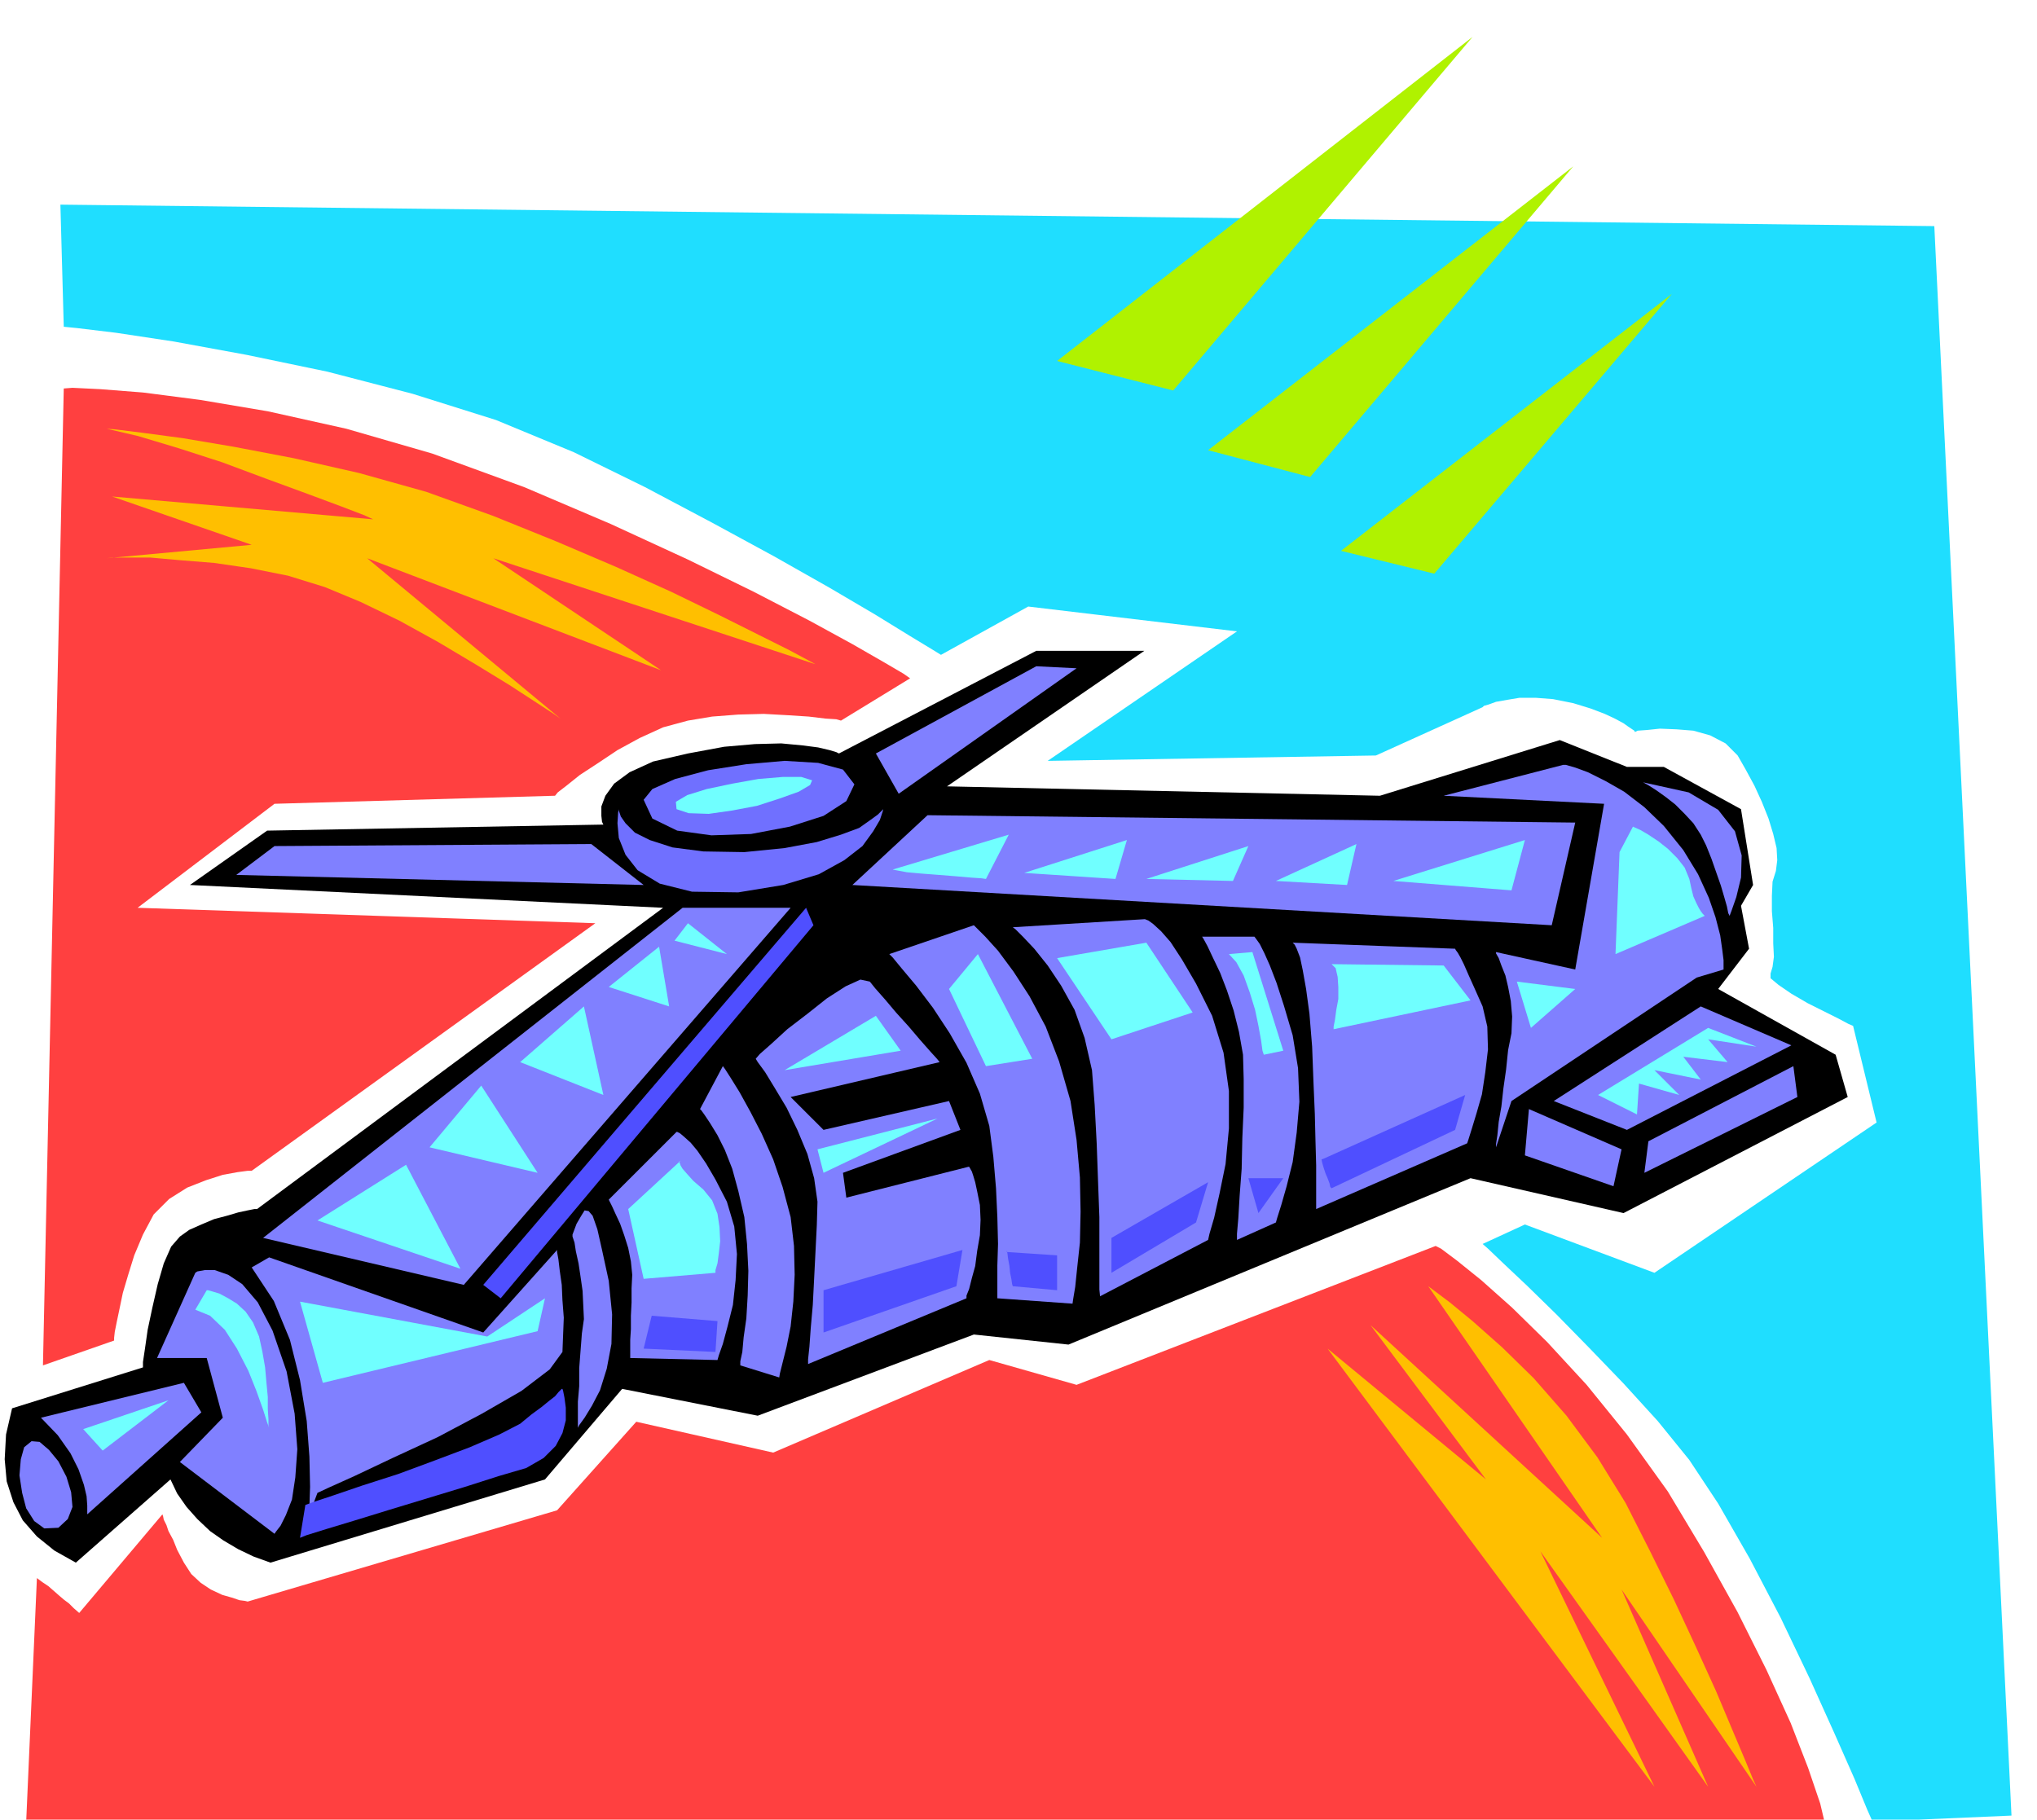 <svg xmlns="http://www.w3.org/2000/svg" width="490.455" height="438.178" fill-rule="evenodd" stroke-linecap="round" preserveAspectRatio="none" viewBox="0 0 3035 2712"><style>.pen1{stroke:none}.brush2{fill:#8080ff}.brush3{fill:#7070ff}.brush4{fill:#4f4fff}</style><path d="m18 2099 195-61v-8l3-20 4-28 7-33 8-35 9-31 11-25 13-15 14-10 18-8 19-8 19-5 17-5 14-3 10-2h4l605-449-705-34 115-81 501-9-2-4-1-9v-14l6-16 13-18 23-17 35-16 52-12 54-10 46-4 39-1 32 3 23 3 17 4 10 3 4 2 294-153h161l-294 202 645 14 268-83 100 40h55l115 63 18 113-18 31 12 64-46 60 175 98 18 63-334 173-228-52-599 248-141-15-322 121-202-40-115 135-409 124-25-9-23-11-22-13-20-14-19-18-16-18-14-20-10-21-141 124-32-18-26-21-21-24-14-27-10-31-3-33 2-37 9-39z" class="pen1" style="fill:#000"/><path d="m392 1845 625-492h161l-487 562-299-70zm-40-541 57-43 472-3 78 61-607-15z" class="pen1 brush2"/><path d="M922 1206v2l3 9 7 10 14 14 22 11 34 11 46 6 61 1 60-6 48-9 36-11 27-10 17-12 11-8 6-6 2-2-1 4-4 12-10 17-16 22-27 21-38 21-53 16-67 11-69-1-48-12-33-20-18-23-10-25-2-22 1-16 1-5z" class="pen1 brush3"/><path d="m959 1192 13-16 34-15 49-13 57-9 57-5 50 3 37 10 17 22-12 25-34 22-50 16-58 11-59 2-51-7-37-18-13-28z" class="pen1 brush3"/><path d="m1305 1123 239-130 60 3-265 187-34-60zm-35 196 112-104 965 11-35 153-1042-60zm-979 578-57 127h74l24 89-64 66 141 107 2-3 7-9 8-16 9-23 5-33 3-42-4-53-12-63-21-61-22-42-23-27-21-14-20-7h-15l-11 2-3 2z" class="pen1 brush2"/><path d="m375 1889 26-15 319 112 110-123v3l2 11 2 17 3 21 1 23 2 26-1 25-1 26-19 26-42 32-59 34-66 35-67 31-57 27-40 18-15 7-12 32v-12l1-29-1-45-4-53-10-61-15-60-24-58-33-50z" class="pen1 brush2"/><path d="m455 2243 11-4 30-10 44-15 53-17 54-20 53-20 44-19 31-16 17-14 15-11 11-9 9-7 5-6 3-3 2-2h1l1 3 2 10 2 15v19l-5 19-10 19-18 18-26 15-41 12-50 16-56 17-56 17-52 16-43 13-29 9-10 4 8-49z" class="pen1 brush4"/><path d="M853 1840v3l3 9 2 13 4 18 3 20 3 21 1 21 1 21-3 21-2 26-2 26v27l-2 23v39l2-4 8-11 11-18 12-23 10-32 7-37 1-44-5-50-10-46-7-31-7-20-6-7-6-1-5 8-7 12-6 16zm54-52 1 2 4 8 5 11 7 15 6 17 6 19 4 20 2 20-1 20v21l-1 20v20l-1 16v27l130 3 2-7 6-17 7-26 8-32 4-37 2-39-4-41-11-37-17-33-14-24-13-19-10-12-10-9-6-5-4-2h-1l-101 101z" class="pen1 brush2"/><path d="m1043 1653 2 2 5 7 8 12 11 18 11 22 11 28 9 33 9 39 4 40 2 40-1 37-2 34-4 28-2 22-3 14v6l58 18 1-6 4-16 6-24 6-30 4-37 2-40-1-43-5-43-12-45-14-41-17-38-17-33-16-29-13-21-9-14-3-4-34 64z" class="pen1 brush2"/><path d="m1126 1578 3 5 11 15 14 23 18 30 16 33 15 36 10 36 5 35-1 35-2 40-2 40-2 39-3 34-2 28-2 19v7l236-98v-4l4-10 4-16 5-18 3-23 4-23 1-23-1-22-4-20-3-14-3-10-2-6-4-7h-1l-182 46-5-37 175-64-17-43-187 43-49-49 222-52-4-5-10-11-15-17-17-20-19-21-16-19-15-17-8-10-14-3-22 10-28 18-29 23-30 23-24 22-17 15-6 7z" class="pen1 brush2"/><path d="m1325 1422 5 5 14 17 21 25 25 33 25 38 25 44 20 46 14 48 6 46 4 47 2 43 1 40-1 32v49l112 8 1-7 3-18 3-29 4-37 1-46-1-51-5-56-9-58-17-59-20-52-24-45-24-37-23-31-19-21-13-13-4-4-126 43z" class="pen1 brush2"/><path d="m1509 1382 4 3 11 11 17 18 20 25 20 30 20 36 15 42 11 48 4 52 3 57 2 56 2 54v108l1 10 161-84 2-9 7-24 8-36 9-44 5-53v-56l-8-57-17-55-24-48-21-36-17-26-14-16-12-11-7-5-5-2h-1l-196 12z" class="pen1 brush2"/><path d="m1791 1396 2 3 6 11 8 17 11 23 10 26 10 30 8 32 6 34 1 36v43l-2 45-1 46-3 40-2 34-2 23v9l58-26 2-7 6-19 8-28 9-36 6-44 4-46-2-50-8-49-13-44-11-34-10-26-8-18-7-14-5-7-3-4h-78zm135 9 3 3 3 6 5 13 4 19 5 28 5 37 4 49 2 53 2 47 1 41 1 36v65l225-98 2-6 5-16 7-23 8-28 5-33 4-34-1-34-7-30-12-27-9-20-7-16-5-10-4-7-3-4-1-2-242-9z" class="pen1 brush2"/><path d="M2229 1419v2l4 7 4 11 6 15 4 17 4 21 2 23-1 25-5 25-3 29-4 28-3 27-4 23-2 20-2 13v5l23-69 276-184 40-12v-14l-2-16-3-21-7-27-10-29-16-35-22-36-29-36-29-28-30-23-28-16-26-13-19-7-14-4h-4l-178 46 239 12-43 247-118-26z" class="pen1 brush2"/><path d="m2272 1722 6-69 138 60-12 55-132-46zm184-21 216-112 6 46-228 113 6-47zm-141-60 109 43 245-126-135-58-219 141zm133-475 2 1 7 4 11 7 14 10 14 11 14 14 13 14 11 17 8 16 8 20 7 20 7 20 5 17 4 14 2 10 2 4 3-8 7-20 7-29 1-33-10-36-25-32-44-26-68-15zM61 2113l213-52 26 44-170 152v-13l-1-14-4-17-8-23-12-24-19-27-25-26zm-14 35-11 9-5 18-2 24 4 26 6 23 12 19 15 11 21-1 14-13 7-18-2-22-7-23-12-23-14-17-14-12-12-1z" class="pen1 brush2"/><path d="m473 1819 132-83 81 155-213-72zm167-109 77-92 84 130-161-38zm135-127 95-83 29 132-124-49zm132-112 75-60 15 89-90-29zm98-69 20-26 58 46-78-20zm325-106 173-52-34 66-7-1-15-1-23-2-25-2-26-2-22-2-16-3-5-1zm196 5 153-49-17 58-136-9zm182 9 152-49-23 52-129-3zm193 3 120-55-14 61-106-6zm175 0 196-61-20 75-176-14zM447 1940l34 121 320-77 11-49-86 57-279-52zm-156 12 17-29h2l7 2 10 3 13 7 13 8 13 12 11 16 9 21 5 23 4 23 2 23 2 21v18l1 15v9l1 4-3-8-6-19-10-28-12-30-17-33-18-28-22-21-22-9zm-167 178 127-43-98 75-29-32zm812-328 23 104 107-9v-4l3-10 2-15 2-18-1-21-3-20-8-20-13-16-15-13-9-10-7-8-3-5-2-6 2-1-78 72zm233-207 136-81 37 52-173 29zm49 118 179-46-170 81-9-35zm196-239 55 115 69-11-81-156-43 52zm161-46 133-23 69 104-121 40-81-121zm256-6 35-3 46 147-29 6-2-6-2-15-4-22-5-24-8-26-9-25-11-20-11-12zm153 15 167 2 40 52-204 43v-4l2-10 2-15 3-16v-18l-1-15-3-13-6-6zm423-15 6-152 20-38 2 1 9 4 12 7 15 10 14 11 14 14 11 14 7 17 3 14 3 12 4 9 4 8 3 5 3 4 2 2 1 1-133 57zm-147 41 21 69 66-58-87-11zm121 169 164-100 72 28-72-11 29 34-66-8 26 34-69-14 37 37-60-17-3 46-58-29zm-1373-426-1-11 17-10 29-9 38-8 39-7 36-3h28l16 5-3 7-17 10-28 10-34 11-37 7-35 5-30-1-18-6z" class="pen1" style="fill:#70ffff"/><path d="m971 1961 98 8-3 46-107-5 12-49zm256-38 207-60-9 54-198 69v-63zm273-57 75 5v52l-66-6-1-3-1-7-2-10-1-10-2-11-1-8-1-4v2zm156-21 144-83-18 60-126 75v-52zm204-89h52l-37 52-15-52zm112-29 211-95-15 52-184 87-2-2-1-5-3-8-3-7-3-9-2-7-1-5 3-1zM720 1915l481-562 11 26-466 556-26-20z" class="pen1 brush4"/><path d="M64 2035 95 579l13-1 41 2 64 5 85 11 101 17 117 26 128 37 137 50 129 55 115 53 98 48 83 43 64 35 47 27 29 17 10 7-103 63-7-2-16-1-25-3-31-2-36-2-38 1-39 3-36 6-37 10-35 16-33 18-30 20-26 17-20 16-13 10-4 5-418 12-204 155 682 23-512 369h-6l-15 2-22 4-25 8-28 11-27 17-23 23-16 30-13 31-9 29-8 27-5 24-4 19-3 15-1 9v4l-106 37zm-9 317-17 386 2680-3 2-13-8-34-18-53-26-67-36-79-43-86-50-90-54-90-61-85-60-74-59-64-52-51-46-41-36-29-24-18-8-4-535 207-130-37-322 138-204-46-118 132-461 136-4-1-8-1-12-4-14-4-17-8-15-10-14-13-11-17-10-19-6-15-7-13-3-9-4-8-1-5-1-3-124 147-8-7-7-7-8-6-7-6-8-7-8-7-9-6-8-6z" class="pen1" style="fill:#ff4040"/><path d="m95 487 20 2 58 7 86 13 109 20 120 25 127 33 124 39 116 48 106 52 100 53 92 50 83 47 68 40 52 32 33 20 13 8 130-72 311 37-282 193 489-8 159-72 2-2 7-2 11-4 17-3 18-3h24l26 2 30 6 26 8 21 8 15 7 13 7 7 5 6 4 3 2 1 2 4-2 14-1 19-2 25 1 25 2 25 7 23 12 18 18 12 21 13 24 11 24 10 25 7 23 5 21 1 18-2 16-5 16-1 21v23l2 25v23l1 20-2 15-3 10v7l12 10 19 13 24 14 24 12 22 11 15 8 7 3 35 144-331 224-193-72-63 29 8 7 23 22 35 33 44 43 48 49 52 54 51 56 47 58 43 65 47 82 46 88 43 90 37 82 30 68 19 46 8 18 207-9-115-2369L90 305l5 182z" class="pen1" style="fill:#1fdeff"/><path d="m159 639 13 1 40 5 60 8 77 13 89 17 97 22 100 28 100 36 94 38 89 38 82 37 72 35 58 29 46 23 28 15 11 6-480-158 250 167-438-167 288 239-10-7-26-17-40-26-49-30-57-34-58-32-58-28-53-22-55-17-55-11-55-8-50-4-45-4h-57l-8 1 216-20-208-72 389 34-13-6-34-13-51-19-60-22-67-25-65-21-60-18-47-11zm1969 1278 8 6 24 18 34 28 44 39 47 46 49 56 46 62 42 68 36 71 36 73 33 71 30 66 24 57 19 45 12 29 5 11-201-294 129 294-250-351 170 351-487-653 236 195-172-230 345 317-259-375z" class="pen1" style="fill:#ffbf00"/><path d="m1575 538 619-483-446 527-173-44zm225 133 544-423-392 463-152-40zm198 150 493-383-354 417-139-34z" class="pen1" style="fill:#b0f200"/></svg>

